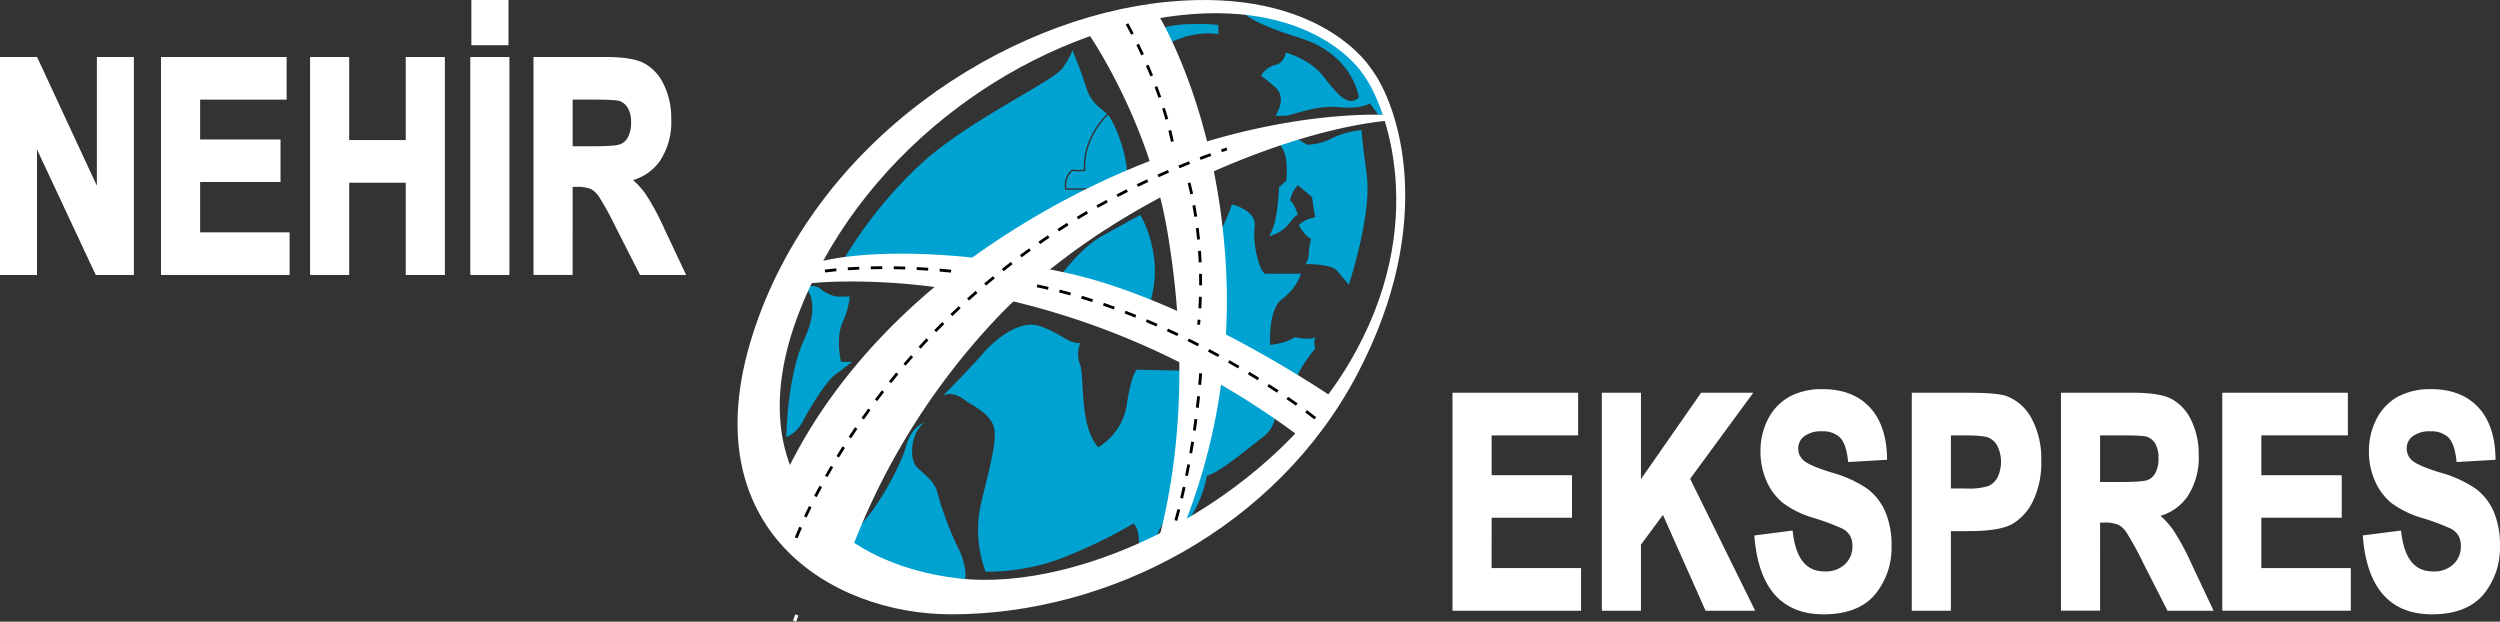 <svg xmlns="http://www.w3.org/2000/svg" width="505.844" height="125.793" viewBox="0 0 505.844 125.793">
  <rect x="0" y="0" width="505.844" height="125.793" fill="#333333" stroke="none"/>
  <g id="Group_70" data-name="Group 70" transform="translate(-9667 2080)">
    <path id="Path_43" data-name="Path 43" d="M12.863,129.461l-.64-.21s.146-.445.458-1.278l.631.235c-.3.813-.447,1.249-.449,1.253Z" transform="translate(9815.229 -2083.668)" fill="#fff"/>
    <g id="Group_72" data-name="Group 72" transform="translate(5794.229 -7059)">
      <path id="Path_29" data-name="Path 29" d="M78.4,24.881A16.494,16.494,0,0,0,75.089,29.6a13.417,13.417,0,0,0-1.278,6.441l.018.143-.143.02a9.368,9.368,0,0,1-2.492.012,3.781,3.781,0,0,0-1.2,3.5h4.825V40h-5.08l-.017-.126a4.035,4.035,0,0,1,1.351-3.935l.053-.037.063.014a8.34,8.34,0,0,0,2.316.014,13.869,13.869,0,0,1,1.315-6.45,16.8,16.8,0,0,1,3.37-4.813c-1.3-1.26-3.232-2.166-4.216-5.386-1.022-3.344-2.787-7.524-2.787-7.524S71,12.872,69.143,15.473,50.476,25.79,40.722,34.615a87.744,87.744,0,0,0-15.7,19.322l3.158,1.115H52.519s29.726-14.213,29.726-18.3c0-4.037-2.535-10.42-3.85-11.87Z" transform="translate(4018.565 4977.385)" fill="#00a2d1"/>
      <path id="Path_30" data-name="Path 30" d="M15.357,67.472a2.7,2.7,0,0,1,2.787,0,7.345,7.345,0,0,0,3.437,1.73c.929.035,2.694,0,2.694,0a16.379,16.379,0,0,1-1.486,5.33c-1.393,3.158-.279,7.9-.279,7.9h2.229s-1.765,1.393-3.437,2.6-4.923,6.41-6.41,9.2a6.88,6.88,0,0,1-3.437,3.421s.093-12.123,3.623-19.8.279-10.373.279-10.373Z" transform="translate(4020.428 4969.795)" fill="#00a2d1"/>
      <path id="Path_31" data-name="Path 31" d="M41.076,99.087s-2.694.836-3.716,4.738-6.317,13.934-10.962,17.65-2.415,5.807-1.579,6.2,24.246,4.2,24.246,4.2,1.208-2.787-1.3-7.617a64.809,64.809,0,0,1-4.18-11.333c-.743-2.137-2.6-3.344-4.087-4.831s-1.393-6.781,1.579-9.011Z" transform="translate(4018.768 4965.399)" fill="#00a2d1"/>
      <path id="Path_32" data-name="Path 32" d="M48.065,90.643S54.1,84.512,56.146,82.1s7.246-7.153,11.612-5.667,5.667,3.53,8.175,3.437a6.023,6.023,0,0,0,0,4.459c.929,2.6-.279,11.983,3.623,16.628a12.21,12.21,0,0,0,5.852-8.918c1.022-6.5,2.044-6.781,2.044-6.781l9.2.186-.743,24.339-5.3,10.59-2.787.464s.186-3.437-1.115-4.459a100.219,100.219,0,0,1-15.142,7.246,43.362,43.362,0,0,1-14.77,2.508,24.267,24.267,0,0,1-.929-13.795c1.765-7.478,3.437-13.052,2.508-15.746s-4.621-4.273-5.655-5.109-3.17-1.951-4.657-.836Z" transform="translate(4015.403 4968.548)" fill="#00a2d1"/>
      <path id="Path_33" data-name="Path 33" d="M111.265,89.645l11.612,6.781a6.27,6.27,0,0,1-2.508,4.257c-2.322,1.689-8.639,7.169-11.333,7.82a24.407,24.407,0,0,1-3.809,9.2c-2.88,3.809-2.787.929-2.787.929l2.322-10.59,2.415-17.464,2.508-1.393,1.579.465Z" transform="translate(4007.939 4966.759)" fill="#00a2d1"/>
      <path id="Path_34" data-name="Path 34" d="M75.737,62.773s3.9-5.574,8.361-8.082,7.8-4.273,7.8-4.273,5.016,8.175,1.951,17.743H80.2l-3.623-2.6-.836-2.787Z" transform="translate(4011.604 4972.08)" fill="#00a2d1"/>
      <path id="Path_35" data-name="Path 35" d="M112.393,54.351s2.508-5.2,2.694-6.41c0,0,5.109,1.115,4.645,4.552s.929,8.918,2.137,9.475h7.246a10.9,10.9,0,0,1-3.809,5.109c-2.973,2.229-2.415,9.29-2.415,9.29s3.53-.372,4.923-1.579c0,0,2.88.743,4.18,0a3.557,3.557,0,0,0,0,2.322s-3.716,4.273-4.087,7.153l-14.213-7.71-3.716-3.716,2.415-18.486Z" transform="translate(4006.904 4972.419)" fill="#00a2d1"/>
      <path id="Path_36" data-name="Path 36" d="M126.68,33.192a6.867,6.867,0,0,1,1.486,3.53,24.454,24.454,0,0,1,0,3.994L126.68,42.11a43.888,43.888,0,0,1-.743,6.6,14.088,14.088,0,0,1-1.208,3.251,7.686,7.686,0,0,0,3.994-2.508c1.3-1.858,1.765-1.765,1.765-1.765s-.65-2.322-1.579-2.973a6.833,6.833,0,0,1,1.579-3.066l2.88,2.415s.372,2.787.65,4.087a6.288,6.288,0,0,0-3.344,1.579s1.208,2.229,2.508,2.787a12.251,12.251,0,0,0-.465,2.88,4.229,4.229,0,0,1-.65,2.229s5.109-.093,6.317,1.3S140.8,61.8,140.8,61.8s4.738-14.12,3.623-22.388S143.4,30.5,143.4,30.5a18.25,18.25,0,0,0-6.038,1.672,11.314,11.314,0,0,1-5.016,1.3l-2.415-1.486-3.251,1.208Z" transform="translate(4004.88 4974.814)" fill="#00a2d1"/>
      <path id="Path_37" data-name="Path 37" d="M100.481,9.71s5.016-2.88,10.4-2.044V5.809s-8.268-.836-11.891.929l1.486,2.973Z" transform="translate(4008.412 4978.23)" fill="#00a2d1"/>
      <path id="Path_38" data-name="Path 38" d="M125.109,23.835s2.508-3.53,0-5.759-2.926-2.322-2.926-2.322a4.967,4.967,0,0,1,2.926-2.229c1.765-.279,2.137-2.508,2.137-2.508s4.831,1.393,7.432,4.645,5.016,6.688,7.339,4.459c0,0-1.115-8.639-11.8-11.983s-11.519-5.2-11.519-5.2,12.448,1.486,18.672,5.945,10.87,13.93,10.87,13.93l-2.14,1.022-1.858-2.508s-1.765,1.208-6.317.743-9.661,1.765-10.869,1.765h-1.951Z" transform="translate(4005.707 4978.597)" fill="#00a2d1"/>
      <path id="Path_39" data-name="Path 39" d="M133.17,26.993S97.63,24.034,55.57,50.98C15,76.966,7.071,109.031,7.071,109.031L23,117.767a141.031,141.031,0,0,1,30.336-49.62c22.223-23.4,59.026-38.332,79.839-40.1V26.993Z" transform="translate(4021.029 4975.308)" fill="#fff"/>
      <path id="Path_40" data-name="Path 40" d="M16.125,65.566s49.62-6.585,99.945,31.042l6.467-8.113S93.729,68.741,68.566,63.332,24.943,59.1,17.183,61.568a11.913,11.913,0,0,0-1.058,4Z" transform="translate(4019.787 4970.834)" fill="#fff"/>
      <path id="Path_41" data-name="Path 41" d="M82.226,7.156S94.337,24.44,98.217,47.016s3.057,44.211-1.529,61.848l5.056-2.352a124.213,124.213,0,0,0,8.466-50.09C109.038,28.259,99.844,9.155,96.267,3.158c-3.459.235-14.042,4-14.042,4Z" transform="translate(4010.714 4978.566)" fill="#fff"/>
      <path id="Path_42" data-name="Path 42" d="M128.2,13.9S118.168-2.668,86.93.373C54.275,3.551,15.463,28.4,2.976,67.983-9.3,106.917,18.843,124.294,43.19,124.3c31.97.014,65.846-17.52,82.19-48.562S133.728,21.18,128.2,13.89Zm-4.468,59.614c-16.7,28.1-53.853,46.445-79.133,43.506S-.551,95.379,12.854,62.205,58.743,7.541,86.813,3.43c29.67-4.346,39.625,11.4,39.625,11.4,4.7,6.115,13.993,30.572-2.7,58.674Z" transform="translate(4022 4979)" fill="#fff"/>
      <g id="Group_74" data-name="Group 74">
        <path id="Path_44" data-name="Path 44" d="M13.971,113.858l-.537-.221c.259-.629.562-1.341.91-2.129l.532.235c-.346.783-.647,1.491-.9,2.115Zm1.857-4.209L15.3,109.4q.463-.988,1-2.084l.521.256q-.536,1.089-1,2.073Zm2.033-4.126-.516-.267q.512-.99,1.08-2.043l.511.276q-.566,1.048-1.074,2.034Zm2.186-4.048-.506-.285q.552-.981,1.15-2l.5.294q-.6,1.017-1.145,1.994Zm2.324-3.968-.5-.3q.588-.967,1.217-1.963l.491.311q-.626.991-1.212,1.954Zm2.456-3.888-.486-.319q.622-.949,1.281-1.921l.481.327q-.656.966-1.275,1.913Zm2.581-3.806-.476-.334q.654-.931,1.342-1.879l.47.342q-.685.943-1.336,1.871Zm2.7-3.72-.465-.349q.685-.912,1.4-1.835l.459.356q-.714.919-1.4,1.827Zm2.82-3.632-.453-.364q.715-.891,1.459-1.789l.447.371q-.741.894-1.453,1.781Zm2.935-3.54-.441-.378q.743-.868,1.515-1.741l.435.385q-.768.869-1.508,1.734Zm3.045-3.445-.429-.392q.771-.845,1.569-1.692l.423.4q-.791.843-1.559,1.685Zm3.153-3.345-.417-.4q.8-.82,1.623-1.641l.41.412q-.821.817-1.616,1.634Zm3.258-3.243-.4-.418q.825-.8,1.674-1.589l.4.424q-.846.79-1.667,1.582Zm3.36-3.137-.39-.431q.85-.769,1.724-1.534l.383.437Q49.525,64.986,48.679,65.751Zm3.458-3.029-.376-.443q.874-.741,1.772-1.478l.369.449Q53.008,61.983,52.137,62.722Zm3.553-2.916-.361-.455q.9-.713,1.818-1.421l.354.461q-.917.7-1.811,1.415ZM59.338,57l-.347-.466q.92-.684,1.863-1.362l.339.472q-.939.675-1.855,1.357Zm3.731-2.684-.332-.477q.942-.655,1.9-1.3l.324.482q-.96.644-1.9,1.3Zm3.815-2.564-.317-.487q.962-.625,1.945-1.242l.309.493Q67.842,51.13,66.884,51.752Zm3.893-2.442-.3-.5q.981-.6,1.983-1.179l.293.5q-1,.583-1.975,1.175ZM74.746,47l-.285-.506q1-.563,2.019-1.117l.277.511Q75.742,46.434,74.746,47Zm4.039-2.2-.27-.515q1.017-.532,2.052-1.054l.262.519q-1.032.519-2.044,1.05Zm4.1-2.069-.254-.523q1.032-.5,2.083-.992l.246.527q-1.043.489-2.071.988Zm4.166-1.943-.238-.53q1.047-.469,2.112-.928l.23.533q-1.061.457-2.1.925Zm4.222-1.818-.222-.537q1.061-.438,2.139-.865l.214.54Q92.33,38.533,91.273,38.97Zm4.274-1.692-.206-.544q1.073-.406,2.163-.8l.2.546q-1.086.394-2.155.8Z" transform="translate(4020.156 4974.068)"/>
        <path id="Path_45" data-name="Path 45" d="M113.581,35.531l-.19-.549q.549-.191,1.1-.378l.187.55q-.552.187-1.1.377Z" transform="translate(4006.436 4974.25)"/>
      </g>
      <g id="Group_76" data-name="Group 76">
        <path id="Path_46" data-name="Path 46" d="M126.35,94.01c-.007,0-.658-.524-1.852-1.406l.345-.468c1.2.889,1.863,1.414,1.87,1.419l-.363.454Zm-3.735-2.766q-.863-.612-1.907-1.328l.328-.48q1.05.717,1.915,1.333l-.336.474Zm-3.834-2.627q-.923-.612-1.945-1.27l.314-.489q1.025.659,1.952,1.275ZM114.874,86.1q-.956-.6-1.979-1.216l.3-.5q1.026.621,1.986,1.22l-.308.493ZM110.9,83.7q-.981-.575-2.011-1.161l.287-.5q1.034.588,2.018,1.165l-.294.5Zm-4.038-2.294q-1-.551-2.042-1.105l.273-.513q1.044.556,2.049,1.109Zm-4.1-2.182q-1.02-.524-2.073-1.047l.258-.52q1.056.524,2.08,1.05l-.266.517ZM98.6,77.161q-1.037-.5-2.1-.984l.242-.528q1.069.491,2.11.988l-.251.524Zm-4.219-1.937q-1.054-.464-2.132-.919l.226-.536q1.082.457,2.14.923l-.234.532Zm-4.277-1.8q-1.07-.431-2.16-.848l.208-.542q1.1.419,2.169.851l-.217.539ZM85.77,71.766q-1.085-.394-2.188-.771l.188-.55q1.107.379,2.2.775l-.2.546Zm-4.39-1.5q-1.1-.354-2.215-.688l.167-.557q1.121.336,2.226.692Zm-4.44-1.338q-1.114-.31-2.241-.6l.144-.563q1.132.29,2.252.6l-.155.56Zm-4.492-1.149q-1.126-.262-2.261-.5l.119-.569q1.141.239,2.274.5l-.132.566Z" transform="translate(4012.366 4969.843)"/>
        <path id="Path_47" data-name="Path 47" d="M45.986,63.732s-.849-.1-2.307-.227l.05-.579c1.473.127,2.326.228,2.326.228l-.069.577ZM20.534,63.7l-.073-.576q1.154-.147,2.319-.258l.056.578q-1.154.111-2.3.257Zm20.831-.371c-.709-.048-1.485-.1-2.316-.137l.03-.58c.835.042,1.614.089,2.326.138l-.039.58Zm-16.221-.075-.04-.58c.78-.053,1.557-.1,2.328-.131l.026.58q-1.149.051-2.313.13Zm11.587-.16c-.745-.025-1.52-.045-2.32-.058l.01-.581c.8.013,1.581.033,2.33.059l-.02.58Zm-6.957-.046-.013-.581c.789-.018,1.567-.027,2.33-.028v.581c-.759,0-1.533.011-2.318.028Z" transform="translate(4019.191 4970.43)"/>
      </g>
      <g id="Group_75" data-name="Group 75">
        <path id="Path_48" data-name="Path 48" d="M100.2,29.45c-.153-.733-.327-1.492-.517-2.256l.564-.14c.192.771.367,1.537.521,2.278l-.569.119Zm-1.115-4.493q-.32-1.122-.671-2.218l.554-.176q.352,1.1.676,2.235l-.559.159Zm-1.407-4.415q-.39-1.113-.795-2.178l.543-.206q.406,1.07.8,2.192l-.548.192Zm-1.643-4.336q-.452-1.111-.9-2.139l.533-.231q.446,1.031.9,2.151l-.538.219ZM94.19,11.949c-.348-.757-.681-1.459-.993-2.1l.523-.254c.313.643.648,1.349,1,2.109l-.528.243ZM92.155,7.776c-.666-1.289-1.093-2.036-1.1-2.044l.5-.288c0,.007.437.765,1.109,2.066Z" transform="translate(4009.501 4978.253)"/>
        <path id="Path_49" data-name="Path 49" d="M108.075,71.6l-.578-.057q.049-.5.092-1l.579.049Q108.125,71.092,108.075,71.6Zm.26-3.329-.58-.034q.069-1.174.1-2.314l.58.019q-.035,1.143-.1,2.325Zm.15-4.66H107.9v-.527q0-.909-.018-1.791l.581-.011q.017.886.018,1.8v.529Zm-.673-4.636q-.054-1.19-.134-2.314l.579-.041q.08,1.129.135,2.328l-.58.026Zm-.328-4.623q-.116-1.2-.252-2.3l.576-.071q.136,1.106.254,2.319l-.578.056Zm-.565-4.6c-.124-.829-.251-1.593-.376-2.286l.572-.1c.125.7.253,1.468.379,2.3ZM106.1,45.19c-.307-1.434-.533-2.238-.535-2.246l.559-.158c.009.033.233.828.544,2.283l-.568.121Z" transform="translate(4007.51 4973.127)"/>
        <path id="Path_50" data-name="Path 50" d="M103.033,117.409l-.559-.158q.315-1.117.605-2.239l.562.145Q103.349,116.285,103.033,117.409Zm1.17-4.512-.565-.135q.271-1.135.518-2.262l.567.125q-.248,1.13-.523,2.275Zm1-4.554-.57-.116q.233-1.151.443-2.278l.571.107q-.209,1.129-.447,2.287Zm.855-4.581-.573-.1q.2-1.169.377-2.291l.574.091q-.177,1.124-.379,2.3Zm.726-4.6-.575-.083c.115-.8.22-1.564.317-2.3l.576.076c-.1.739-.2,1.51-.317,2.308Zm.606-4.621-.577-.068c.1-.831.183-1.6.257-2.309l.578.06C107.574,92.932,107.489,93.707,107.39,94.541Zm.484-4.638-.579-.052c.133-1.473.185-2.315.185-2.317l.58.036S108.007,88.418,107.874,89.9Z" transform="translate(4007.934 4966.985)"/>
      </g>
    </g>
    <g id="Group_70-2" data-name="Group 70" transform="translate(9666.997 -2080)">
      <path id="Path_51" data-name="Path 51" d="M180.8,86.193l-12.1-26.05h-7.5v44.1h7.484v-25.4l11.89,25.4h7.713v-44.1H180.8Z" transform="translate(-161.197 -48.606)" fill="#fff"/>
      <path id="Path_52" data-name="Path 52" d="M192.4,85.428h16.263v-8.6H192.4V68.765h17.5V60.142H184.484v44.1H210.5V95.62H192.4Z" transform="translate(-151.902 -48.606)" fill="#fff"/>
      <path id="Path_53" data-name="Path 53" d="M225.4,76.948H213.956V60.142H206.04v44.1h7.916V85.572H225.4v18.672h7.916v-44.1H225.4Z" transform="translate(-143.299 -48.606)" fill="#fff"/>
      <rect id="Rectangle_27" data-name="Rectangle 27" width="7.916" height="44.102" transform="translate(95.162 11.536)" fill="#fff"/>
      <rect id="Rectangle_28" data-name="Rectangle 28" width="7.512" height="9.148" transform="translate(95.378)" fill="#fff"/>
      <path id="Path_54" data-name="Path 54" d="M261.032,87.862a17,17,0,0,0-2.538-2.819,10.156,10.156,0,0,0,5.374-3.779,14.168,14.168,0,0,0,2.354-8.481,15.523,15.523,0,0,0-1.53-7.12,9.444,9.444,0,0,0-4.022-4.3c-1.621-.825-4.191-1.226-7.856-1.226h-14.46v44.1h7.916V86.418h.647a7.409,7.409,0,0,1,2.988.413,4.59,4.59,0,0,1,1.669,1.525,62.254,62.254,0,0,1,3.412,6.214l4.924,9.675h9.329l-4.4-9.331a51.69,51.69,0,0,0-3.8-7.052Zm-2.94-14.5a6.06,6.06,0,0,1-.657,3.055,2.974,2.974,0,0,1-1.594,1.4c-.5.175-1.848.384-5.424.384H246.27V68.765h4.417c3.715,0,4.774.176,5.067.277a3.2,3.2,0,0,1,1.687,1.41,5.614,5.614,0,0,1,.652,2.913Z" transform="translate(-130.402 -48.606)" fill="#fff"/>
    </g>
    <g id="Group_71" data-name="Group 71" transform="translate(9960.898 -2001.262)">
      <path id="Path_55" data-name="Path 55" d="M278.585,85.428h16.263v-8.6H278.585V68.765h17.5V60.142H270.669v44.1H296.68V95.62h-18.1Z" transform="translate(-270.669 -59.412)" fill="#fff"/>
      <path id="Path_56" data-name="Path 56" d="M322.9,60.142H312.347L300.179,77.62V60.142h-7.916v44.1h7.916V90.871l4.448-6.012,8.627,19.385h10.037L310.13,77.556Z" transform="translate(-262.05 -59.412)" fill="#fff"/>
      <path id="Path_57" data-name="Path 57" d="M337.3,79.859a23.966,23.966,0,0,0-7.344-3.367c-3.727-1.142-5.148-1.97-5.685-2.463a3.129,3.129,0,0,1-1.07-2.418,3.015,3.015,0,0,1,1.176-2.425A5.551,5.551,0,0,1,328,68.158a5,5,0,0,1,3.582,1.175c.828.794,1.383,2.27,1.648,4.389l.081.649,7.876-.456-.02-.679c-.131-4.315-1.338-7.7-3.587-10.047s-5.432-3.567-9.418-3.567a13.822,13.822,0,0,0-6.72,1.514,10.725,10.725,0,0,0-4.334,4.508,14.065,14.065,0,0,0-1.547,6.612,14.541,14.541,0,0,0,1.2,5.885,11.9,11.9,0,0,0,3.279,4.464,19.693,19.693,0,0,0,6.338,3.092,47.6,47.6,0,0,1,5.758,2.149,3.8,3.8,0,0,1,1.531,1.407,4.192,4.192,0,0,1,.5,2.125,4.881,4.881,0,0,1-1.488,3.651,5.626,5.626,0,0,1-4.167,1.473c-3.61,0-5.691-2.479-6.362-7.578l-.091-.691-7.743.992.061.672c.933,10.144,5.624,15.286,13.945,15.286,4.684,0,8.194-1.358,10.433-4.037a14.836,14.836,0,0,0,3.326-9.8,17.3,17.3,0,0,0-1.214-6.812A11.66,11.66,0,0,0,337.3,79.86Z" transform="translate(-253.249 -59.621)" fill="#fff"/>
      <path id="Path_58" data-name="Path 58" d="M356.188,60.79c-1.288-.436-3.871-.648-7.9-.648h-11.2v44.1H345V88.136h3.582c4.1,0,6.938-.44,8.671-1.346a10.509,10.509,0,0,0,4.337-4.7,17.557,17.557,0,0,0,1.693-8.083,17.249,17.249,0,0,0-1.965-8.683,9.6,9.6,0,0,0-5.134-4.535Zm-1.774,16.516a3.817,3.817,0,0,1-1.815,1.707,13.445,13.445,0,0,1-4.678.5H345V68.765h2.485c3.281,0,4.593.243,5.115.448a3.707,3.707,0,0,1,1.785,1.66,7.232,7.232,0,0,1,.024,6.433Z" transform="translate(-244.16 -59.412)" fill="#fff"/>
      <path id="Path_59" data-name="Path 59" d="M381.34,87.862a17,17,0,0,0-2.538-2.819,10.157,10.157,0,0,0,5.374-3.779,14.168,14.168,0,0,0,2.354-8.481,15.523,15.523,0,0,0-1.53-7.12,9.444,9.444,0,0,0-4.022-4.3c-1.621-.825-4.191-1.226-7.856-1.226h-14.46v44.1h7.916V86.418h.647a7.41,7.41,0,0,1,2.988.413,4.59,4.59,0,0,1,1.669,1.525,62.258,62.258,0,0,1,3.412,6.214l4.924,9.675h9.329l-4.4-9.331a51.69,51.69,0,0,0-3.8-7.052Zm-2.94-14.5a6.06,6.06,0,0,1-.657,3.055,2.975,2.975,0,0,1-1.594,1.4c-.5.175-1.848.384-5.424.384h-4.148V68.765h4.417c3.715,0,4.774.176,5.067.277a3.2,3.2,0,0,1,1.687,1.41,5.614,5.614,0,0,1,.652,2.913Z" transform="translate(-235.55 -59.412)" fill="#fff"/>
      <path id="Path_60" data-name="Path 60" d="M389.9,85.428h16.263v-8.6H389.9V68.765h17.5V60.142H381.989v44.1H408V95.62H389.9Z" transform="translate(-226.24 -59.412)" fill="#fff"/>
      <path id="Path_61" data-name="Path 61" d="M428.861,84.533a11.659,11.659,0,0,0-3.564-4.674,23.967,23.967,0,0,0-7.344-3.367c-3.727-1.142-5.148-1.97-5.685-2.463a3.129,3.129,0,0,1-1.07-2.418,3.014,3.014,0,0,1,1.176-2.425,5.551,5.551,0,0,1,3.618-1.028,5,5,0,0,1,3.582,1.175c.828.794,1.383,2.27,1.648,4.389l.081.649,7.876-.456-.02-.679c-.13-4.315-1.338-7.7-3.587-10.047s-5.432-3.567-9.418-3.567a13.822,13.822,0,0,0-6.72,1.514,10.725,10.725,0,0,0-4.334,4.508,14.065,14.065,0,0,0-1.547,6.612,14.54,14.54,0,0,0,1.2,5.885,11.9,11.9,0,0,0,3.279,4.464A19.694,19.694,0,0,0,414.37,85.7a47.6,47.6,0,0,1,5.758,2.149,3.8,3.8,0,0,1,1.531,1.407,4.194,4.194,0,0,1,.5,2.125,4.881,4.881,0,0,1-1.488,3.651A5.626,5.626,0,0,1,416.5,96.5c-3.61,0-5.691-2.479-6.362-7.578l-.091-.691-7.743.992.061.672c.933,10.144,5.624,15.286,13.945,15.286,4.684,0,8.194-1.358,10.433-4.037a14.836,14.836,0,0,0,3.326-9.8,17.3,17.3,0,0,0-1.214-6.812Z" transform="translate(-218.13 -59.621)" fill="#fff"/>
    </g>
  </g>
</svg>
